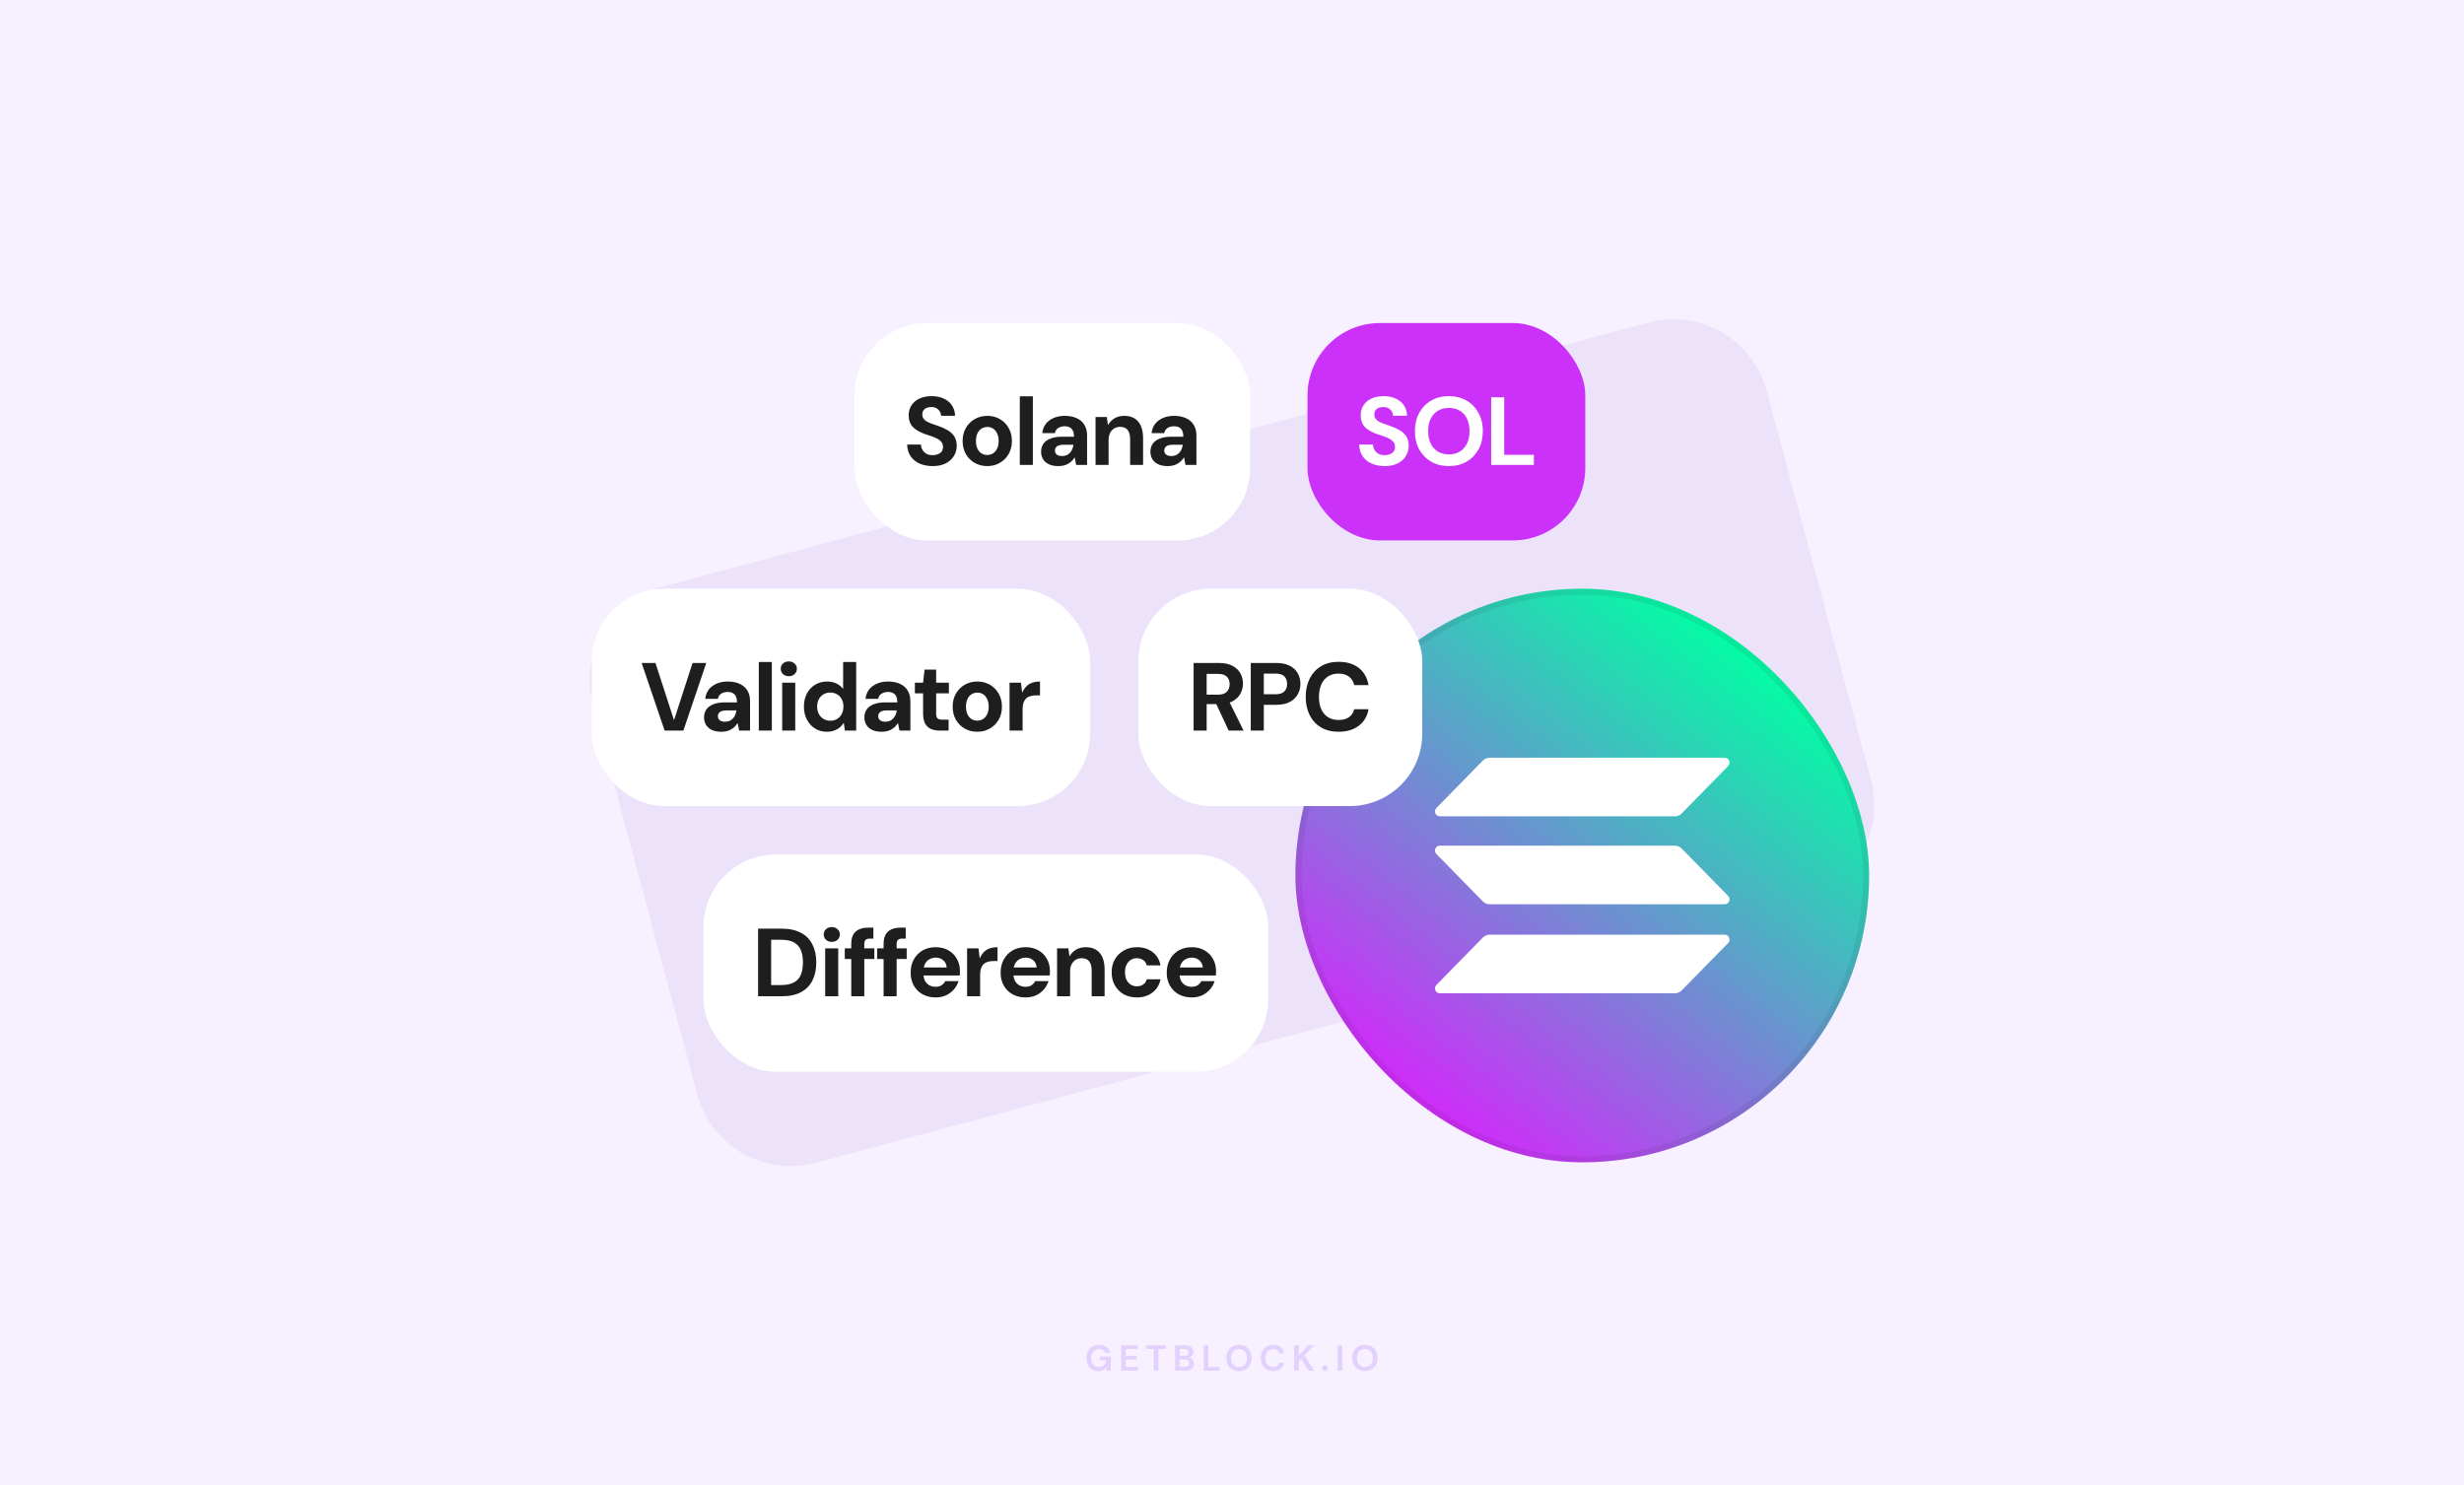 <svg width="816" height="492" viewBox="0 0 816 492" fill="none" xmlns="http://www.w3.org/2000/svg">
<rect width="816" height="492" fill="#F6F0FF"/>
<path d="M585.079 129.467C580.505 112.396 562.958 102.266 545.887 106.84L219.006 194.427C201.935 199.001 191.805 216.548 196.379 233.619L230.921 362.533C235.495 379.604 253.042 389.735 270.113 385.16L596.994 297.573C614.065 292.999 624.196 275.452 619.621 258.381L585.079 129.467Z" fill="#ECE3FA"/>
<path opacity="0.16" d="M363.747 454.144C362.955 454.144 362.263 453.964 361.671 453.604C361.079 453.244 360.619 452.744 360.291 452.104C359.963 451.456 359.799 450.704 359.799 449.848C359.799 448.984 359.967 448.224 360.303 447.568C360.647 446.904 361.131 446.388 361.755 446.02C362.387 445.644 363.135 445.456 363.999 445.456C364.983 445.456 365.799 445.692 366.447 446.164C367.095 446.636 367.515 447.288 367.707 448.12H365.991C365.863 447.728 365.631 447.424 365.295 447.208C364.959 446.984 364.527 446.872 363.999 446.872C363.159 446.872 362.511 447.14 362.055 447.676C361.599 448.204 361.371 448.932 361.371 449.86C361.371 450.788 361.595 451.508 362.043 452.02C362.499 452.524 363.115 452.776 363.891 452.776C364.651 452.776 365.223 452.572 365.607 452.164C365.999 451.748 366.235 451.204 366.315 450.532H364.191V449.38H367.863V454H366.447L366.327 452.896C366.055 453.296 365.715 453.604 365.307 453.82C364.899 454.036 364.379 454.144 363.747 454.144ZM371.277 454V445.6H376.761V446.836H372.813V449.14H376.401V450.34H372.813V452.764H376.761V454H371.277ZM382.09 454V446.836H379.642V445.6H386.086V446.836H383.626V454H382.09ZM389.144 454V445.6H392.516C393.388 445.6 394.052 445.804 394.508 446.212C394.972 446.612 395.204 447.128 395.204 447.76C395.204 448.288 395.06 448.712 394.772 449.032C394.492 449.344 394.148 449.556 393.74 449.668C394.22 449.764 394.616 450.004 394.928 450.388C395.24 450.764 395.396 451.204 395.396 451.708C395.396 452.372 395.156 452.92 394.676 453.352C394.196 453.784 393.516 454 392.636 454H389.144ZM390.68 449.128H392.288C392.72 449.128 393.052 449.028 393.284 448.828C393.516 448.628 393.632 448.344 393.632 447.976C393.632 447.624 393.516 447.348 393.284 447.148C393.06 446.94 392.72 446.836 392.264 446.836H390.68V449.128ZM390.68 452.752H392.396C392.852 452.752 393.204 452.648 393.452 452.44C393.708 452.224 393.836 451.924 393.836 451.54C393.836 451.148 393.704 450.84 393.44 450.616C393.176 450.392 392.82 450.28 392.372 450.28H390.68V452.752ZM398.634 454V445.6H400.17V452.8H403.89V454H398.634ZM410.338 454.144C409.498 454.144 408.762 453.96 408.13 453.592C407.506 453.224 407.014 452.716 406.654 452.068C406.302 451.412 406.126 450.656 406.126 449.8C406.126 448.944 406.302 448.192 406.654 447.544C407.014 446.888 407.506 446.376 408.13 446.008C408.762 445.64 409.498 445.456 410.338 445.456C411.17 445.456 411.902 445.64 412.534 446.008C413.166 446.376 413.658 446.888 414.01 447.544C414.362 448.192 414.538 448.944 414.538 449.8C414.538 450.656 414.362 451.412 414.01 452.068C413.658 452.716 413.166 453.224 412.534 453.592C411.902 453.96 411.17 454.144 410.338 454.144ZM410.338 452.764C411.138 452.764 411.774 452.5 412.246 451.972C412.726 451.444 412.966 450.72 412.966 449.8C412.966 448.88 412.726 448.156 412.246 447.628C411.774 447.1 411.138 446.836 410.338 446.836C409.538 446.836 408.898 447.1 408.418 447.628C407.938 448.156 407.698 448.88 407.698 449.8C407.698 450.72 407.938 451.444 408.418 451.972C408.898 452.5 409.538 452.764 410.338 452.764ZM421.618 454.144C420.77 454.144 420.042 453.964 419.434 453.604C418.826 453.236 418.358 452.728 418.03 452.08C417.702 451.424 417.538 450.668 417.538 449.812C417.538 448.956 417.702 448.2 418.03 447.544C418.358 446.888 418.826 446.376 419.434 446.008C420.042 445.64 420.77 445.456 421.618 445.456C422.626 445.456 423.45 445.708 424.09 446.212C424.738 446.708 425.142 447.408 425.302 448.312H423.61C423.506 447.856 423.282 447.5 422.938 447.244C422.602 446.98 422.154 446.848 421.594 446.848C420.818 446.848 420.21 447.112 419.77 447.64C419.33 448.168 419.11 448.892 419.11 449.812C419.11 450.732 419.33 451.456 419.77 451.984C420.21 452.504 420.818 452.764 421.594 452.764C422.154 452.764 422.602 452.644 422.938 452.404C423.282 452.156 423.506 451.816 423.61 451.384H425.302C425.142 452.248 424.738 452.924 424.09 453.412C423.45 453.9 422.626 454.144 421.618 454.144ZM428.582 454V445.6H430.118V448.996L433.226 445.6H435.122L432.026 448.936L435.206 454H433.322L430.922 450.112L430.118 450.988V454H428.582ZM438.802 454.084C438.522 454.084 438.29 453.996 438.106 453.82C437.93 453.644 437.842 453.432 437.842 453.184C437.842 452.928 437.93 452.712 438.106 452.536C438.29 452.36 438.522 452.272 438.802 452.272C439.082 452.272 439.31 452.36 439.486 452.536C439.67 452.712 439.762 452.928 439.762 453.184C439.762 453.432 439.67 453.644 439.486 453.82C439.31 453.996 439.082 454.084 438.802 454.084ZM442.98 454V445.6H444.516V454H442.98ZM452 454.144C451.16 454.144 450.424 453.96 449.792 453.592C449.168 453.224 448.676 452.716 448.316 452.068C447.964 451.412 447.788 450.656 447.788 449.8C447.788 448.944 447.964 448.192 448.316 447.544C448.676 446.888 449.168 446.376 449.792 446.008C450.424 445.64 451.16 445.456 452 445.456C452.832 445.456 453.564 445.64 454.196 446.008C454.828 446.376 455.32 446.888 455.672 447.544C456.024 448.192 456.2 448.944 456.2 449.8C456.2 450.656 456.024 451.412 455.672 452.068C455.32 452.716 454.828 453.224 454.196 453.592C453.564 453.96 452.832 454.144 452 454.144ZM452 452.764C452.8 452.764 453.436 452.5 453.908 451.972C454.388 451.444 454.628 450.72 454.628 449.8C454.628 448.88 454.388 448.156 453.908 447.628C453.436 447.1 452.8 446.836 452 446.836C451.2 446.836 450.56 447.1 450.08 447.628C449.6 448.156 449.36 448.88 449.36 449.8C449.36 450.72 449.6 451.444 450.08 451.972C450.56 452.5 451.2 452.764 452 452.764Z" fill="#7A2FEB"/>
<rect x="429" y="195" width="190" height="190" rx="95" fill="url(#paint0_linear_3116_527)"/>
<rect x="430" y="196" width="188" height="188" rx="94" stroke="#1E1E1F" stroke-opacity="0.08" stroke-width="2"/>
<path d="M491.078 310.552C491.675 309.943 492.484 309.601 493.328 309.601H571.172C572.59 309.601 573.3 311.352 572.297 312.375L556.915 328.065C556.318 328.674 555.509 329.016 554.665 329.016H476.821C475.403 329.016 474.693 327.266 475.696 326.242L491.078 310.552Z" fill="white"/>
<path d="M491.078 251.935C491.675 251.326 492.484 250.984 493.328 250.984H571.172C572.59 250.984 573.3 252.734 572.297 253.758L556.915 269.448C556.318 270.057 555.509 270.398 554.665 270.398H476.821C475.403 270.398 474.693 268.648 475.696 267.625L491.078 251.935Z" fill="white"/>
<path d="M556.915 281.056C556.318 280.448 555.509 280.106 554.665 280.106H476.821C475.403 280.106 474.693 281.856 475.696 282.879L491.078 298.57C491.675 299.178 492.484 299.52 493.328 299.52H571.172C572.59 299.52 573.3 297.77 572.297 296.746L556.915 281.056Z" fill="white"/>
<rect x="283" y="107" width="131" height="72" rx="24" fill="white"/>
<path d="M308.899 154.384C307.278 154.384 305.827 154.107 304.547 153.552C303.289 152.997 302.297 152.187 301.571 151.12C300.846 150.053 300.462 148.763 300.419 147.248H304.995C305.017 147.909 305.187 148.507 305.507 149.04C305.827 149.573 306.265 150 306.819 150.32C307.395 150.619 308.089 150.768 308.899 150.768C309.561 150.768 310.137 150.661 310.627 150.448C311.139 150.235 311.545 149.936 311.843 149.552C312.142 149.147 312.291 148.645 312.291 148.048C312.291 147.408 312.131 146.875 311.811 146.448C311.491 146.021 311.054 145.659 310.499 145.36C309.945 145.04 309.305 144.763 308.579 144.528C307.875 144.293 307.139 144.048 306.371 143.792C304.601 143.173 303.246 142.384 302.307 141.424C301.39 140.464 300.931 139.184 300.931 137.584C300.931 136.261 301.251 135.131 301.891 134.192C302.531 133.232 303.427 132.496 304.579 131.984C305.731 131.472 307.043 131.216 308.515 131.216C310.03 131.216 311.363 131.483 312.515 132.016C313.667 132.528 314.574 133.275 315.235 134.256C315.897 135.237 316.249 136.389 316.291 137.712H311.651C311.63 137.179 311.481 136.699 311.203 136.272C310.947 135.824 310.585 135.472 310.115 135.216C309.646 134.96 309.091 134.832 308.451 134.832C307.897 134.811 307.385 134.896 306.915 135.088C306.467 135.259 306.105 135.536 305.827 135.92C305.571 136.283 305.443 136.741 305.443 137.296C305.443 137.829 305.571 138.277 305.827 138.64C306.083 139.003 306.435 139.323 306.883 139.6C307.353 139.856 307.907 140.101 308.547 140.336C309.187 140.571 309.891 140.816 310.659 141.072C311.79 141.456 312.814 141.915 313.731 142.448C314.67 142.96 315.417 143.632 315.971 144.464C316.547 145.296 316.835 146.384 316.835 147.728C316.835 148.923 316.526 150.021 315.907 151.024C315.31 152.027 314.425 152.837 313.251 153.456C312.078 154.075 310.627 154.384 308.899 154.384ZM326.949 154.384C325.413 154.384 324.026 154.032 322.789 153.328C321.552 152.624 320.57 151.643 319.845 150.384C319.141 149.125 318.789 147.685 318.789 146.064C318.789 144.421 319.152 142.981 319.877 141.744C320.602 140.485 321.584 139.504 322.821 138.8C324.058 138.096 325.434 137.744 326.949 137.744C328.485 137.744 329.872 138.096 331.109 138.8C332.346 139.504 333.317 140.485 334.021 141.744C334.746 142.981 335.109 144.421 335.109 146.064C335.109 147.707 334.746 149.157 334.021 150.416C333.296 151.653 332.314 152.624 331.077 153.328C329.861 154.032 328.485 154.384 326.949 154.384ZM326.949 150.704C327.632 150.704 328.25 150.533 328.805 150.192C329.381 149.851 329.84 149.339 330.181 148.656C330.544 147.952 330.725 147.088 330.725 146.064C330.725 145.04 330.544 144.187 330.181 143.504C329.84 142.8 329.392 142.277 328.837 141.936C328.282 141.595 327.664 141.424 326.981 141.424C326.298 141.424 325.669 141.595 325.093 141.936C324.517 142.277 324.058 142.8 323.717 143.504C323.376 144.187 323.205 145.04 323.205 146.064C323.205 147.088 323.376 147.952 323.717 148.656C324.058 149.339 324.506 149.851 325.061 150.192C325.637 150.533 326.266 150.704 326.949 150.704ZM337.732 154V131.28H342.052V154H337.732ZM350.504 154.384C349.203 154.384 348.126 154.171 347.272 153.744C346.419 153.317 345.79 152.741 345.384 152.016C344.979 151.291 344.776 150.491 344.776 149.616C344.776 148.635 345.022 147.771 345.512 147.024C346.024 146.277 346.792 145.701 347.816 145.296C348.84 144.869 350.131 144.656 351.688 144.656H355.688C355.688 143.867 355.571 143.227 355.336 142.736C355.123 142.224 354.782 141.84 354.312 141.584C353.864 141.328 353.288 141.2 352.584 141.2C351.752 141.2 351.038 141.392 350.44 141.776C349.864 142.139 349.502 142.704 349.352 143.472H345.16C345.288 142.299 345.672 141.285 346.312 140.432C346.974 139.579 347.848 138.917 348.936 138.448C350.024 137.979 351.24 137.744 352.584 137.744C354.12 137.744 355.443 138 356.552 138.512C357.662 139.003 358.515 139.739 359.112 140.72C359.71 141.68 360.008 142.853 360.008 144.24V154H356.392L355.912 151.536H355.848C355.571 151.984 355.251 152.389 354.888 152.752C354.526 153.093 354.12 153.392 353.672 153.648C353.246 153.883 352.766 154.064 352.232 154.192C351.699 154.32 351.123 154.384 350.504 154.384ZM351.72 151.056C352.296 151.056 352.808 150.96 353.256 150.768C353.704 150.555 354.078 150.277 354.376 149.936C354.696 149.595 354.942 149.2 355.112 148.752C355.304 148.283 355.432 147.803 355.496 147.312H352.168C351.507 147.312 350.963 147.397 350.536 147.568C350.131 147.717 349.832 147.941 349.64 148.24C349.448 148.517 349.352 148.848 349.352 149.232C349.352 149.616 349.448 149.947 349.64 150.224C349.832 150.501 350.11 150.715 350.472 150.864C350.835 150.992 351.251 151.056 351.72 151.056ZM362.809 154V138.128H366.553L366.905 140.752H366.969C367.481 139.835 368.185 139.109 369.081 138.576C369.977 138.021 371.076 137.744 372.377 137.744C373.7 137.744 374.82 138.032 375.737 138.608C376.654 139.163 377.348 139.984 377.817 141.072C378.308 142.16 378.553 143.504 378.553 145.104V154H374.265V145.488C374.265 144.165 373.998 143.152 373.465 142.448C372.932 141.744 372.078 141.392 370.905 141.392C370.18 141.392 369.529 141.573 368.953 141.936C368.398 142.277 367.95 142.779 367.609 143.44C367.289 144.08 367.129 144.869 367.129 145.808V154H362.809ZM386.708 154.384C385.407 154.384 384.329 154.171 383.476 153.744C382.623 153.317 381.993 152.741 381.588 152.016C381.183 151.291 380.98 150.491 380.98 149.616C380.98 148.635 381.225 147.771 381.716 147.024C382.228 146.277 382.996 145.701 384.02 145.296C385.044 144.869 386.335 144.656 387.892 144.656H391.892C391.892 143.867 391.775 143.227 391.54 142.736C391.327 142.224 390.985 141.84 390.516 141.584C390.068 141.328 389.492 141.2 388.788 141.2C387.956 141.2 387.241 141.392 386.644 141.776C386.068 142.139 385.705 142.704 385.556 143.472H381.364C381.492 142.299 381.876 141.285 382.516 140.432C383.177 139.579 384.052 138.917 385.14 138.448C386.228 137.979 387.444 137.744 388.788 137.744C390.324 137.744 391.647 138 392.756 138.512C393.865 139.003 394.719 139.739 395.316 140.72C395.913 141.68 396.212 142.853 396.212 144.24V154H392.596L392.116 151.536H392.052C391.775 151.984 391.455 152.389 391.092 152.752C390.729 153.093 390.324 153.392 389.876 153.648C389.449 153.883 388.969 154.064 388.436 154.192C387.903 154.32 387.327 154.384 386.708 154.384ZM387.924 151.056C388.5 151.056 389.012 150.96 389.46 150.768C389.908 150.555 390.281 150.277 390.58 149.936C390.9 149.595 391.145 149.2 391.316 148.752C391.508 148.283 391.636 147.803 391.7 147.312H388.372C387.711 147.312 387.167 147.397 386.74 147.568C386.335 147.717 386.036 147.941 385.844 148.24C385.652 148.517 385.556 148.848 385.556 149.232C385.556 149.616 385.652 149.947 385.844 150.224C386.036 150.501 386.313 150.715 386.676 150.864C387.039 150.992 387.455 151.056 387.924 151.056Z" fill="#1E1E1F"/>
<rect x="233" y="283" width="187" height="72" rx="24" fill="white"/>
<path d="M251.06 330V307.6H258.836C261.439 307.6 263.593 308.069 265.3 309.008C267.007 309.925 268.265 311.227 269.076 312.912C269.908 314.576 270.324 316.539 270.324 318.8C270.324 321.061 269.908 323.035 269.076 324.72C268.265 326.384 267.007 327.685 265.3 328.624C263.615 329.541 261.46 330 258.836 330H251.06ZM255.38 326.288H258.612C260.447 326.288 261.897 325.989 262.964 325.392C264.031 324.795 264.788 323.941 265.236 322.832C265.684 321.701 265.908 320.357 265.908 318.8C265.908 317.221 265.684 315.877 265.236 314.768C264.788 313.637 264.031 312.773 262.964 312.176C261.897 311.579 260.447 311.28 258.612 311.28H255.38V326.288ZM273.276 330V314.128H277.596V330H273.276ZM275.452 311.984C274.663 311.984 274.023 311.749 273.532 311.28C273.041 310.811 272.796 310.224 272.796 309.52C272.796 308.816 273.041 308.24 273.532 307.792C274.023 307.323 274.663 307.088 275.452 307.088C276.241 307.088 276.881 307.323 277.372 307.792C277.884 308.24 278.14 308.816 278.14 309.52C278.14 310.224 277.884 310.811 277.372 311.28C276.881 311.749 276.241 311.984 275.452 311.984ZM281.908 330V312.752C281.908 311.408 282.132 310.341 282.58 309.552C283.05 308.763 283.7 308.187 284.532 307.824C285.364 307.461 286.346 307.28 287.476 307.28H289.236V310.896H288.116C287.455 310.896 286.975 311.035 286.676 311.312C286.378 311.589 286.228 312.059 286.228 312.72V330H281.908ZM279.764 317.648V314.128H289.556V317.648H279.764ZM292.62 330V312.752C292.62 311.408 292.844 310.341 293.292 309.552C293.761 308.763 294.412 308.187 295.244 307.824C296.076 307.461 297.057 307.28 298.188 307.28H299.948V310.896H298.828C298.166 310.896 297.686 311.035 297.388 311.312C297.089 311.589 296.94 312.059 296.94 312.72V330H292.62ZM290.476 317.648V314.128H300.268V317.648H290.476ZM309.866 330.384C308.245 330.384 306.805 330.043 305.546 329.36C304.309 328.677 303.338 327.717 302.634 326.48C301.93 325.243 301.578 323.824 301.578 322.224C301.578 320.56 301.92 319.099 302.602 317.84C303.306 316.56 304.277 315.557 305.514 314.832C306.773 314.107 308.234 313.744 309.898 313.744C311.477 313.744 312.864 314.085 314.058 314.768C315.274 315.451 316.213 316.389 316.874 317.584C317.557 318.757 317.898 320.091 317.898 321.584C317.898 321.797 317.898 322.043 317.898 322.32C317.898 322.576 317.877 322.843 317.834 323.12H304.65V320.464H313.514C313.45 319.483 313.077 318.693 312.394 318.096C311.733 317.499 310.901 317.2 309.898 317.2C309.152 317.2 308.469 317.371 307.85 317.712C307.232 318.032 306.741 318.523 306.378 319.184C306.016 319.845 305.834 320.688 305.834 321.712V322.64C305.834 323.515 306.005 324.272 306.346 324.912C306.688 325.531 307.157 326.011 307.754 326.352C308.373 326.693 309.066 326.864 309.834 326.864C310.624 326.864 311.285 326.693 311.818 326.352C312.352 325.989 312.757 325.531 313.034 324.976H317.45C317.13 325.979 316.618 326.896 315.914 327.728C315.21 328.539 314.346 329.189 313.322 329.68C312.298 330.149 311.146 330.384 309.866 330.384ZM320.27 330V314.128H324.046L324.43 317.36H324.494C324.92 316.464 325.411 315.749 325.966 315.216C326.542 314.683 327.192 314.309 327.918 314.096C328.643 313.861 329.454 313.744 330.35 313.744V318.32H329.166C328.462 318.32 327.822 318.395 327.246 318.544C326.691 318.693 326.211 318.949 325.806 319.312C325.422 319.653 325.123 320.112 324.91 320.688C324.696 321.264 324.59 321.979 324.59 322.832V330H320.27ZM339.664 330.384C338.043 330.384 336.603 330.043 335.344 329.36C334.107 328.677 333.136 327.717 332.432 326.48C331.728 325.243 331.376 323.824 331.376 322.224C331.376 320.56 331.717 319.099 332.4 317.84C333.104 316.56 334.075 315.557 335.312 314.832C336.571 314.107 338.032 313.744 339.696 313.744C341.275 313.744 342.661 314.085 343.856 314.768C345.072 315.451 346.011 316.389 346.672 317.584C347.355 318.757 347.696 320.091 347.696 321.584C347.696 321.797 347.696 322.043 347.696 322.32C347.696 322.576 347.675 322.843 347.632 323.12H334.448V320.464H343.312C343.248 319.483 342.875 318.693 342.192 318.096C341.531 317.499 340.699 317.2 339.696 317.2C338.949 317.2 338.267 317.371 337.648 317.712C337.029 318.032 336.539 318.523 336.176 319.184C335.813 319.845 335.632 320.688 335.632 321.712V322.64C335.632 323.515 335.803 324.272 336.144 324.912C336.485 325.531 336.955 326.011 337.552 326.352C338.171 326.693 338.864 326.864 339.632 326.864C340.421 326.864 341.083 326.693 341.616 326.352C342.149 325.989 342.555 325.531 342.832 324.976H347.248C346.928 325.979 346.416 326.896 345.712 327.728C345.008 328.539 344.144 329.189 343.12 329.68C342.096 330.149 340.944 330.384 339.664 330.384ZM350.067 330V314.128H353.811L354.163 316.752H354.227C354.739 315.835 355.443 315.109 356.339 314.576C357.235 314.021 358.334 313.744 359.635 313.744C360.958 313.744 362.078 314.032 362.995 314.608C363.912 315.163 364.606 315.984 365.075 317.072C365.566 318.16 365.811 319.504 365.811 321.104V330H361.523V321.488C361.523 320.165 361.256 319.152 360.723 318.448C360.19 317.744 359.336 317.392 358.163 317.392C357.438 317.392 356.787 317.573 356.211 317.936C355.656 318.277 355.208 318.779 354.867 319.44C354.547 320.08 354.387 320.869 354.387 321.808V330H350.067ZM376.494 330.384C374.83 330.384 373.369 330.032 372.11 329.328C370.873 328.603 369.902 327.621 369.198 326.384C368.494 325.125 368.142 323.685 368.142 322.064C368.142 320.443 368.494 319.013 369.198 317.776C369.923 316.517 370.915 315.536 372.174 314.832C373.433 314.107 374.873 313.744 376.494 313.744C378.542 313.744 380.27 314.277 381.678 315.344C383.086 316.411 383.971 317.883 384.334 319.76H379.758C379.587 319.013 379.203 318.437 378.606 318.032C378.009 317.605 377.294 317.392 376.462 317.392C375.715 317.392 375.043 317.584 374.446 317.968C373.87 318.331 373.411 318.864 373.07 319.568C372.729 320.251 372.558 321.083 372.558 322.064C372.558 322.789 372.654 323.44 372.846 324.016C373.038 324.571 373.305 325.051 373.646 325.456C374.009 325.861 374.425 326.171 374.894 326.384C375.363 326.597 375.886 326.704 376.462 326.704C377.017 326.704 377.518 326.619 377.966 326.448C378.414 326.256 378.798 325.989 379.118 325.648C379.438 325.285 379.651 324.859 379.758 324.368H384.334C383.971 326.203 383.086 327.664 381.678 328.752C380.27 329.84 378.542 330.384 376.494 330.384ZM394.673 330.384C393.051 330.384 391.611 330.043 390.353 329.36C389.115 328.677 388.145 327.717 387.441 326.48C386.737 325.243 386.385 323.824 386.385 322.224C386.385 320.56 386.726 319.099 387.409 317.84C388.113 316.56 389.083 315.557 390.321 314.832C391.579 314.107 393.041 313.744 394.705 313.744C396.283 313.744 397.67 314.085 398.865 314.768C400.081 315.451 401.019 316.389 401.681 317.584C402.363 318.757 402.705 320.091 402.705 321.584C402.705 321.797 402.705 322.043 402.705 322.32C402.705 322.576 402.683 322.843 402.641 323.12H389.457V320.464H398.321C398.257 319.483 397.883 318.693 397.201 318.096C396.539 317.499 395.707 317.2 394.705 317.2C393.958 317.2 393.275 317.371 392.657 317.712C392.038 318.032 391.547 318.523 391.185 319.184C390.822 319.845 390.641 320.688 390.641 321.712V322.64C390.641 323.515 390.811 324.272 391.153 324.912C391.494 325.531 391.963 326.011 392.561 326.352C393.179 326.693 393.873 326.864 394.641 326.864C395.43 326.864 396.091 326.693 396.625 326.352C397.158 325.989 397.563 325.531 397.841 324.976H402.257C401.937 325.979 401.425 326.896 400.721 327.728C400.017 328.539 399.153 329.189 398.129 329.68C397.105 330.149 395.953 330.384 394.673 330.384Z" fill="#1E1E1F"/>
<rect x="196" y="195" width="165" height="72" rx="24" fill="white"/>
<path d="M220.107 242L212.491 219.6H217.067L223.179 238.448H223.243L229.355 219.6H233.899L226.315 242H220.107ZM238.89 242.384C237.589 242.384 236.511 242.171 235.658 241.744C234.805 241.317 234.175 240.741 233.77 240.016C233.365 239.291 233.162 238.491 233.162 237.616C233.162 236.635 233.407 235.771 233.898 235.024C234.41 234.277 235.178 233.701 236.202 233.296C237.226 232.869 238.517 232.656 240.074 232.656H244.074C244.074 231.867 243.957 231.227 243.722 230.736C243.509 230.224 243.167 229.84 242.698 229.584C242.25 229.328 241.674 229.2 240.97 229.2C240.138 229.2 239.423 229.392 238.826 229.776C238.25 230.139 237.887 230.704 237.738 231.472H233.546C233.674 230.299 234.058 229.285 234.698 228.432C235.359 227.579 236.234 226.917 237.322 226.448C238.41 225.979 239.626 225.744 240.97 225.744C242.506 225.744 243.829 226 244.938 226.512C246.047 227.003 246.901 227.739 247.498 228.72C248.095 229.68 248.394 230.853 248.394 232.24V242H244.778L244.298 239.536H244.234C243.957 239.984 243.637 240.389 243.274 240.752C242.911 241.093 242.506 241.392 242.058 241.648C241.631 241.883 241.151 242.064 240.618 242.192C240.085 242.32 239.509 242.384 238.89 242.384ZM240.106 239.056C240.682 239.056 241.194 238.96 241.642 238.768C242.09 238.555 242.463 238.277 242.762 237.936C243.082 237.595 243.327 237.2 243.498 236.752C243.69 236.283 243.818 235.803 243.882 235.312H240.554C239.893 235.312 239.349 235.397 238.922 235.568C238.517 235.717 238.218 235.941 238.026 236.24C237.834 236.517 237.738 236.848 237.738 237.232C237.738 237.616 237.834 237.947 238.026 238.224C238.218 238.501 238.495 238.715 238.858 238.864C239.221 238.992 239.637 239.056 240.106 239.056ZM251.291 242V219.28H255.611V242H251.291ZM259.038 242V226.128H263.358V242H259.038ZM261.214 223.984C260.425 223.984 259.785 223.749 259.294 223.28C258.804 222.811 258.558 222.224 258.558 221.52C258.558 220.816 258.804 220.24 259.294 219.792C259.785 219.323 260.425 219.088 261.214 219.088C262.004 219.088 262.644 219.323 263.134 219.792C263.646 220.24 263.902 220.816 263.902 221.52C263.902 222.224 263.646 222.811 263.134 223.28C262.644 223.749 262.004 223.984 261.214 223.984ZM273.847 242.384C272.354 242.384 271.031 242.021 269.879 241.296C268.748 240.571 267.852 239.579 267.191 238.32C266.551 237.061 266.231 235.632 266.231 234.032C266.231 232.453 266.551 231.035 267.191 229.776C267.852 228.517 268.759 227.536 269.911 226.832C271.084 226.107 272.428 225.744 273.943 225.744C275.138 225.744 276.183 225.979 277.079 226.448C277.975 226.896 278.69 227.483 279.223 228.208V219.28H283.543V242H279.799L279.447 239.504H279.383C279.02 240.059 278.572 240.56 278.039 241.008C277.527 241.435 276.919 241.765 276.215 242C275.532 242.256 274.743 242.384 273.847 242.384ZM274.967 238.736C275.82 238.736 276.578 238.533 277.239 238.128C277.9 237.723 278.412 237.168 278.775 236.464C279.138 235.76 279.319 234.949 279.319 234.032C279.319 233.136 279.138 232.336 278.775 231.632C278.412 230.928 277.9 230.384 277.239 230C276.578 229.595 275.81 229.392 274.935 229.392C274.103 229.392 273.356 229.595 272.695 230C272.034 230.384 271.522 230.928 271.159 231.632C270.796 232.336 270.615 233.136 270.615 234.032C270.615 234.949 270.796 235.76 271.159 236.464C271.522 237.168 272.034 237.723 272.695 238.128C273.356 238.533 274.114 238.736 274.967 238.736ZM291.985 242.384C290.684 242.384 289.606 242.171 288.753 241.744C287.9 241.317 287.27 240.741 286.865 240.016C286.46 239.291 286.257 238.491 286.257 237.616C286.257 236.635 286.502 235.771 286.993 235.024C287.505 234.277 288.273 233.701 289.297 233.296C290.321 232.869 291.612 232.656 293.169 232.656H297.169C297.169 231.867 297.052 231.227 296.817 230.736C296.604 230.224 296.262 229.84 295.793 229.584C295.345 229.328 294.769 229.2 294.065 229.2C293.233 229.2 292.518 229.392 291.921 229.776C291.345 230.139 290.982 230.704 290.833 231.472H286.641C286.769 230.299 287.153 229.285 287.793 228.432C288.454 227.579 289.329 226.917 290.417 226.448C291.505 225.979 292.721 225.744 294.065 225.744C295.601 225.744 296.924 226 298.033 226.512C299.142 227.003 299.996 227.739 300.593 228.72C301.19 229.68 301.489 230.853 301.489 232.24V242H297.873L297.393 239.536H297.329C297.052 239.984 296.732 240.389 296.369 240.752C296.006 241.093 295.601 241.392 295.153 241.648C294.726 241.883 294.246 242.064 293.713 242.192C293.18 242.32 292.604 242.384 291.985 242.384ZM293.201 239.056C293.777 239.056 294.289 238.96 294.737 238.768C295.185 238.555 295.558 238.277 295.857 237.936C296.177 237.595 296.422 237.2 296.593 236.752C296.785 236.283 296.913 235.803 296.977 235.312H293.649C292.988 235.312 292.444 235.397 292.017 235.568C291.612 235.717 291.313 235.941 291.121 236.24C290.929 236.517 290.833 236.848 290.833 237.232C290.833 237.616 290.929 237.947 291.121 238.224C291.313 238.501 291.59 238.715 291.953 238.864C292.316 238.992 292.732 239.056 293.201 239.056ZM311.334 242C310.203 242 309.211 241.829 308.358 241.488C307.526 241.125 306.875 240.539 306.406 239.728C305.937 238.896 305.702 237.765 305.702 236.336V229.648H302.982V226.128H305.702L306.182 221.808H310.022V226.128H314.246V229.648H310.022V236.4C310.022 237.147 310.182 237.669 310.502 237.968C310.822 238.245 311.366 238.384 312.134 238.384H314.15V242H311.334ZM323.65 242.384C322.114 242.384 320.727 242.032 319.49 241.328C318.252 240.624 317.271 239.643 316.546 238.384C315.842 237.125 315.49 235.685 315.49 234.064C315.49 232.421 315.852 230.981 316.578 229.744C317.303 228.485 318.284 227.504 319.522 226.8C320.759 226.096 322.135 225.744 323.65 225.744C325.186 225.744 326.572 226.096 327.81 226.8C329.047 227.504 330.018 228.485 330.722 229.744C331.447 230.981 331.81 232.421 331.81 234.064C331.81 235.707 331.447 237.157 330.722 238.416C329.996 239.653 329.015 240.624 327.778 241.328C326.562 242.032 325.186 242.384 323.65 242.384ZM323.65 238.704C324.332 238.704 324.951 238.533 325.506 238.192C326.082 237.851 326.54 237.339 326.882 236.656C327.244 235.952 327.426 235.088 327.426 234.064C327.426 233.04 327.244 232.187 326.882 231.504C326.54 230.8 326.092 230.277 325.538 229.936C324.983 229.595 324.364 229.424 323.682 229.424C322.999 229.424 322.37 229.595 321.794 229.936C321.218 230.277 320.759 230.8 320.418 231.504C320.076 232.187 319.906 233.04 319.906 234.064C319.906 235.088 320.076 235.952 320.418 236.656C320.759 237.339 321.207 237.851 321.762 238.192C322.338 238.533 322.967 238.704 323.65 238.704ZM334.337 242V226.128H338.113L338.497 229.36H338.561C338.988 228.464 339.478 227.749 340.033 227.216C340.609 226.683 341.26 226.309 341.985 226.096C342.71 225.861 343.521 225.744 344.417 225.744V230.32H343.233C342.529 230.32 341.889 230.395 341.313 230.544C340.758 230.693 340.278 230.949 339.873 231.312C339.489 231.653 339.19 232.112 338.977 232.688C338.764 233.264 338.657 233.979 338.657 234.832V242H334.337Z" fill="#1E1E1F"/>
<rect x="377" y="195" width="94" height="72" rx="24" fill="white"/>
<path d="M395.284 242V219.6H403.668C405.46 219.6 406.943 219.909 408.116 220.528C409.311 221.147 410.196 221.979 410.772 223.024C411.348 224.048 411.636 225.189 411.636 226.448C411.636 227.643 411.348 228.763 410.772 229.808C410.217 230.832 409.343 231.664 408.148 232.304C406.975 232.923 405.46 233.232 403.604 233.232H399.604V242H395.284ZM406.9 242L402.292 232.144H406.964L411.828 242H406.9ZM399.604 230.096H403.38C404.703 230.096 405.673 229.776 406.292 229.136C406.911 228.496 407.22 227.653 407.22 226.608C407.22 225.563 406.911 224.741 406.292 224.144C405.673 223.525 404.703 223.216 403.38 223.216H399.604V230.096ZM414.214 242V219.6H422.63C424.443 219.6 425.937 219.909 427.11 220.528C428.305 221.125 429.19 221.947 429.766 222.992C430.363 224.037 430.662 225.221 430.662 226.544C430.662 227.76 430.374 228.891 429.798 229.936C429.243 230.981 428.369 231.835 427.174 232.496C426.001 233.136 424.486 233.456 422.63 233.456H418.534V242H414.214ZM418.534 229.968H422.374C423.739 229.968 424.721 229.659 425.318 229.04C425.937 228.421 426.246 227.589 426.246 226.544C426.246 225.456 425.937 224.613 425.318 224.016C424.721 223.419 423.739 223.12 422.374 223.12H418.534V229.968ZM443.293 242.384C441.053 242.384 439.112 241.904 437.469 240.944C435.848 239.963 434.6 238.608 433.725 236.88C432.85 235.131 432.413 233.115 432.413 230.832C432.413 228.549 432.85 226.533 433.725 224.784C434.6 223.035 435.848 221.669 437.469 220.688C439.09 219.707 441.032 219.216 443.293 219.216C446.024 219.216 448.253 219.888 449.981 221.232C451.709 222.576 452.786 224.475 453.213 226.928H448.477C448.2 225.733 447.624 224.805 446.749 224.144C445.874 223.461 444.712 223.12 443.261 223.12C441.917 223.12 440.754 223.44 439.773 224.08C438.813 224.699 438.077 225.584 437.565 226.736C437.053 227.888 436.797 229.253 436.797 230.832C436.797 232.411 437.053 233.776 437.565 234.928C438.077 236.059 438.813 236.933 439.773 237.552C440.754 238.171 441.917 238.48 443.261 238.48C444.712 238.48 445.874 238.171 446.749 237.552C447.624 236.933 448.2 236.059 448.477 234.928H453.213C452.808 237.253 451.73 239.077 449.981 240.4C448.253 241.723 446.024 242.384 443.293 242.384Z" fill="#1E1E1F"/>
<rect x="433" y="107" width="92" height="72" rx="24" fill="#CB31F8"/>
<path d="M458.591 154.384C456.97 154.384 455.519 154.107 454.239 153.552C452.98 152.997 451.988 152.187 451.263 151.12C450.538 150.053 450.154 148.763 450.111 147.248H454.687C454.708 147.909 454.879 148.507 455.199 149.04C455.519 149.573 455.956 150 456.511 150.32C457.087 150.619 457.78 150.768 458.591 150.768C459.252 150.768 459.828 150.661 460.319 150.448C460.831 150.235 461.236 149.936 461.535 149.552C461.834 149.147 461.983 148.645 461.983 148.048C461.983 147.408 461.823 146.875 461.503 146.448C461.183 146.021 460.746 145.659 460.191 145.36C459.636 145.04 458.996 144.763 458.271 144.528C457.567 144.293 456.831 144.048 456.063 143.792C454.292 143.173 452.938 142.384 451.999 141.424C451.082 140.464 450.623 139.184 450.623 137.584C450.623 136.261 450.943 135.131 451.583 134.192C452.223 133.232 453.119 132.496 454.271 131.984C455.423 131.472 456.735 131.216 458.207 131.216C459.722 131.216 461.055 131.483 462.207 132.016C463.359 132.528 464.266 133.275 464.927 134.256C465.588 135.237 465.94 136.389 465.983 137.712H461.343C461.322 137.179 461.172 136.699 460.895 136.272C460.639 135.824 460.276 135.472 459.807 135.216C459.338 134.96 458.783 134.832 458.143 134.832C457.588 134.811 457.076 134.896 456.607 135.088C456.159 135.259 455.796 135.536 455.519 135.92C455.263 136.283 455.135 136.741 455.135 137.296C455.135 137.829 455.263 138.277 455.519 138.64C455.775 139.003 456.127 139.323 456.575 139.6C457.044 139.856 457.599 140.101 458.239 140.336C458.879 140.571 459.583 140.816 460.351 141.072C461.482 141.456 462.506 141.915 463.423 142.448C464.362 142.96 465.108 143.632 465.663 144.464C466.239 145.296 466.527 146.384 466.527 147.728C466.527 148.923 466.218 150.021 465.599 151.024C465.002 152.027 464.116 152.837 462.943 153.456C461.77 154.075 460.319 154.384 458.591 154.384ZM479.809 154.384C477.59 154.384 475.638 153.893 473.953 152.912C472.268 151.931 470.945 150.576 469.985 148.848C469.046 147.099 468.577 145.083 468.577 142.8C468.577 140.517 469.046 138.512 469.985 136.784C470.945 135.035 472.268 133.669 473.953 132.688C475.638 131.707 477.59 131.216 479.809 131.216C482.049 131.216 484.012 131.707 485.697 132.688C487.382 133.669 488.694 135.035 489.633 136.784C490.593 138.512 491.073 140.517 491.073 142.8C491.073 145.083 490.593 147.099 489.633 148.848C488.694 150.576 487.382 151.931 485.697 152.912C484.012 153.893 482.049 154.384 479.809 154.384ZM479.809 150.512C481.217 150.512 482.433 150.203 483.457 149.584C484.481 148.944 485.27 148.048 485.825 146.896C486.38 145.744 486.657 144.379 486.657 142.8C486.657 141.2 486.38 139.835 485.825 138.704C485.27 137.552 484.481 136.667 483.457 136.048C482.433 135.429 481.217 135.12 479.809 135.12C478.444 135.12 477.238 135.429 476.193 136.048C475.169 136.667 474.369 137.552 473.793 138.704C473.238 139.835 472.961 141.2 472.961 142.8C472.961 144.379 473.238 145.744 473.793 146.896C474.369 148.048 475.169 148.944 476.193 149.584C477.238 150.203 478.444 150.512 479.809 150.512ZM493.831 154V131.6H498.151V150.64H507.975V154H493.831Z" fill="white"/>
<defs>
<linearGradient id="paint0_linear_3116_527" x1="576.211" y1="210.669" x2="454.503" y2="367.151" gradientUnits="userSpaceOnUse">
<stop stop-color="#00FFA3"/>
<stop offset="1" stop-color="#DC1FFF"/>
</linearGradient>
</defs>
</svg>
